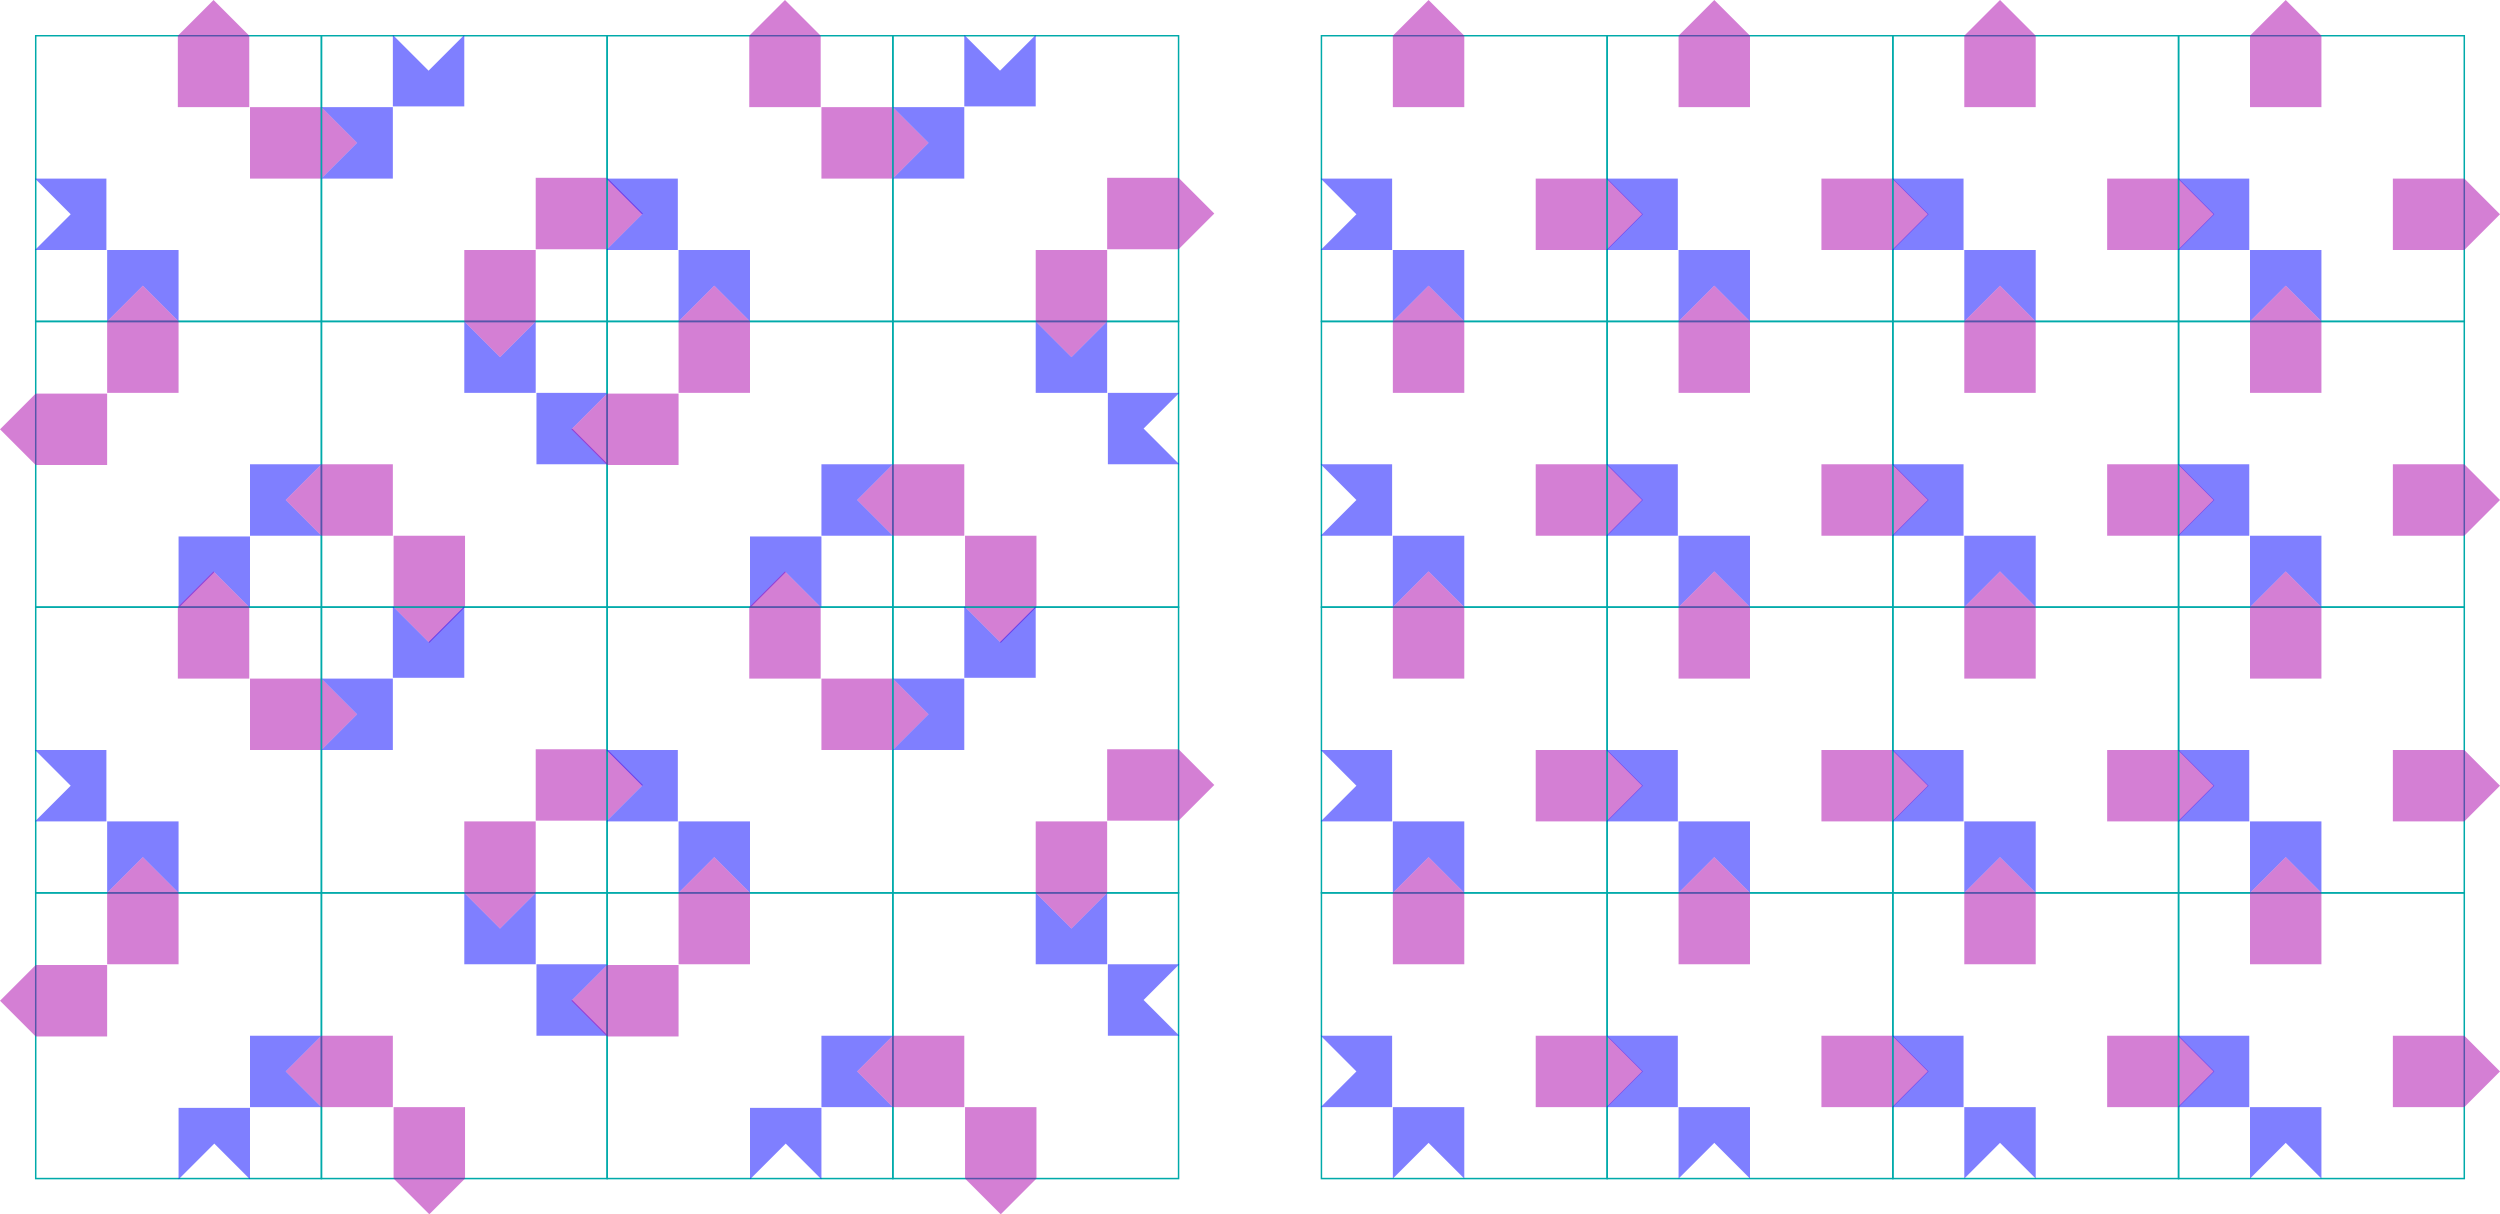 <?xml version="1.0" encoding="UTF-8" standalone="no"?>
<!-- Created with Inkscape (http://www.inkscape.org/) -->

<svg
   width="444.5mm"
   height="215.9mm"
   viewBox="0 0 444.5 215.9"
   version="1.1"
   id="svg1"
   xmlns="http://www.w3.org/2000/svg"
   xmlns:svg="http://www.w3.org/2000/svg">
  <defs
     id="defs1" />
  <g
     id="layer1"
     transform="translate(-247.65,-323.85)">
    <g
       id="g74"
       transform="translate(6.218,177.8)">
      <rect
         style="fill:none;fill-rule:evenodd;stroke:#00aaaa;stroke-width:0.265;stroke-linecap:square;stroke-opacity:1"
         id="rect70"
         width="50.8"
         height="50.8"
         x="152.4"
         y="-298.582"
         transform="rotate(90)" />
      <path
         style="opacity:0.5;fill:#aa00aa;fill-opacity:1;stroke:none;stroke-width:0.265px;stroke-linecap:butt;stroke-linejoin:miter;stroke-opacity:1"
         d="m 285.75,165.1 v -12.7 l -6.35,-6.35 -6.35,6.35 v 12.7 z"
         id="path71" />
      <path
         style="opacity:0.5;fill:#aa00aa;fill-opacity:1;stroke:none;stroke-width:0.265px;stroke-linecap:butt;stroke-linejoin:miter;stroke-opacity:1"
         d="m 285.882,177.8 h 12.7 l 6.35,-6.35 -6.35,-6.35 h -12.7 z"
         id="path72" />
      <path
         style="opacity:0.5;fill:#0000ff;stroke:none;stroke-width:0.265px;stroke-linecap:butt;stroke-linejoin:miter;stroke-opacity:1"
         d="m 260.35,177.8 h -12.7 l 6.35,6.35 -6.35,6.35 H 260.35 Z"
         id="path73" />
      <path
         style="opacity:0.5;fill:#0000ff;stroke:none;stroke-width:0.265px;stroke-linecap:butt;stroke-linejoin:miter;stroke-opacity:1"
         d="m 260.482,190.5 v 12.7 l 6.35,-6.35 6.35,6.35 V 190.5 Z"
         id="path74" />
    </g>
    <g
       id="g78"
       transform="rotate(-90,390.591,288.991)">
      <rect
         style="fill:none;fill-rule:evenodd;stroke:#00aaaa;stroke-width:0.265;stroke-linecap:square;stroke-opacity:1"
         id="rect74"
         width="50.8"
         height="50.8"
         x="152.4"
         y="-298.582"
         transform="rotate(90)" />
      <path
         style="opacity:0.5;fill:#aa00aa;fill-opacity:1;stroke:none;stroke-width:0.265px;stroke-linecap:butt;stroke-linejoin:miter;stroke-opacity:1"
         d="m 285.75,165.1 v -12.7 l -6.35,-6.35 -6.35,6.35 v 12.7 z"
         id="path75" />
      <path
         style="opacity:0.5;fill:#aa00aa;fill-opacity:1;stroke:none;stroke-width:0.265px;stroke-linecap:butt;stroke-linejoin:miter;stroke-opacity:1"
         d="m 285.882,177.8 h 12.7 l 6.35,-6.35 -6.35,-6.35 h -12.7 z"
         id="path76" />
      <path
         style="opacity:0.5;fill:#0000ff;stroke:none;stroke-width:0.265px;stroke-linecap:butt;stroke-linejoin:miter;stroke-opacity:1"
         d="m 260.35,177.8 h -12.7 l 6.35,6.35 -6.35,6.35 H 260.35 Z"
         id="path77" />
      <path
         style="opacity:0.5;fill:#0000ff;stroke:none;stroke-width:0.265px;stroke-linecap:butt;stroke-linejoin:miter;stroke-opacity:1"
         d="m 260.482,190.5 v 12.7 l 6.35,-6.35 6.35,6.35 V 190.5 Z"
         id="path78" />
    </g>
    <g
       id="g82"
       transform="rotate(180,301.691,292.1)">
      <rect
         style="fill:none;fill-rule:evenodd;stroke:#00aaaa;stroke-width:0.265;stroke-linecap:square;stroke-opacity:1"
         id="rect78"
         width="50.8"
         height="50.8"
         x="152.4"
         y="-298.582"
         transform="rotate(90)" />
      <path
         style="opacity:0.5;fill:#aa00aa;fill-opacity:1;stroke:none;stroke-width:0.265px;stroke-linecap:butt;stroke-linejoin:miter;stroke-opacity:1"
         d="m 285.75,165.1 v -12.7 l -6.35,-6.35 -6.35,6.35 v 12.7 z"
         id="path79" />
      <path
         style="opacity:0.5;fill:#aa00aa;fill-opacity:1;stroke:none;stroke-width:0.265px;stroke-linecap:butt;stroke-linejoin:miter;stroke-opacity:1"
         d="m 285.882,177.8 h 12.7 l 6.35,-6.35 -6.35,-6.35 h -12.7 z"
         id="path80" />
      <path
         style="opacity:0.5;fill:#0000ff;stroke:none;stroke-width:0.265px;stroke-linecap:butt;stroke-linejoin:miter;stroke-opacity:1"
         d="m 260.35,177.8 h -12.7 l 6.35,6.35 -6.35,6.35 H 260.35 Z"
         id="path81" />
      <path
         style="opacity:0.5;fill:#0000ff;stroke:none;stroke-width:0.265px;stroke-linecap:butt;stroke-linejoin:miter;stroke-opacity:1"
         d="m 260.482,190.5 v 12.7 l 6.35,-6.35 6.35,6.35 V 190.5 Z"
         id="path82" />
    </g>
    <g
       id="g86"
       transform="rotate(90,212.791,295.209)">
      <rect
         style="fill:none;fill-rule:evenodd;stroke:#00aaaa;stroke-width:0.265;stroke-linecap:square;stroke-opacity:1"
         id="rect82"
         width="50.8"
         height="50.8"
         x="152.4"
         y="-298.582"
         transform="rotate(90)" />
      <path
         style="opacity:0.5;fill:#aa00aa;fill-opacity:1;stroke:none;stroke-width:0.265px;stroke-linecap:butt;stroke-linejoin:miter;stroke-opacity:1"
         d="m 285.75,165.1 v -12.7 l -6.35,-6.35 -6.35,6.35 v 12.7 z"
         id="path83" />
      <path
         style="opacity:0.5;fill:#aa00aa;fill-opacity:1;stroke:none;stroke-width:0.265px;stroke-linecap:butt;stroke-linejoin:miter;stroke-opacity:1"
         d="m 285.882,177.8 h 12.7 l 6.35,-6.35 -6.35,-6.35 h -12.7 z"
         id="path84" />
      <path
         style="opacity:0.5;fill:#0000ff;stroke:none;stroke-width:0.265px;stroke-linecap:butt;stroke-linejoin:miter;stroke-opacity:1"
         d="m 260.35,177.8 h -12.7 l 6.35,6.35 -6.35,6.35 H 260.35 Z"
         id="path85" />
      <path
         style="opacity:0.5;fill:#0000ff;stroke:none;stroke-width:0.265px;stroke-linecap:butt;stroke-linejoin:miter;stroke-opacity:1"
         d="m 260.482,190.5 v 12.7 l 6.35,-6.35 6.35,6.35 V 190.5 Z"
         id="path86" />
    </g>
    <g
       id="g90"
       transform="translate(107.818,177.8)">
      <rect
         style="fill:none;fill-rule:evenodd;stroke:#00aaaa;stroke-width:0.265;stroke-linecap:square;stroke-opacity:1"
         id="rect86"
         width="50.8"
         height="50.8"
         x="152.4"
         y="-298.582"
         transform="rotate(90)" />
      <path
         style="opacity:0.5;fill:#aa00aa;fill-opacity:1;stroke:none;stroke-width:0.265px;stroke-linecap:butt;stroke-linejoin:miter;stroke-opacity:1"
         d="m 285.75,165.1 v -12.7 l -6.35,-6.35 -6.35,6.35 v 12.7 z"
         id="path87" />
      <path
         style="opacity:0.5;fill:#aa00aa;fill-opacity:1;stroke:none;stroke-width:0.265px;stroke-linecap:butt;stroke-linejoin:miter;stroke-opacity:1"
         d="m 285.882,177.8 h 12.7 l 6.35,-6.35 -6.35,-6.35 h -12.7 z"
         id="path88" />
      <path
         style="opacity:0.5;fill:#0000ff;stroke:none;stroke-width:0.265px;stroke-linecap:butt;stroke-linejoin:miter;stroke-opacity:1"
         d="m 260.35,177.8 h -12.7 l 6.35,6.35 -6.35,6.35 H 260.35 Z"
         id="path89" />
      <path
         style="opacity:0.5;fill:#0000ff;stroke:none;stroke-width:0.265px;stroke-linecap:butt;stroke-linejoin:miter;stroke-opacity:1"
         d="m 260.482,190.5 v 12.7 l 6.35,-6.35 6.35,6.35 V 190.5 Z"
         id="path90" />
    </g>
    <g
       id="g94"
       transform="rotate(-90,441.391,238.191)">
      <rect
         style="fill:none;fill-rule:evenodd;stroke:#00aaaa;stroke-width:0.265;stroke-linecap:square;stroke-opacity:1"
         id="rect90"
         width="50.8"
         height="50.8"
         x="152.4"
         y="-298.582"
         transform="rotate(90)" />
      <path
         style="opacity:0.5;fill:#aa00aa;fill-opacity:1;stroke:none;stroke-width:0.265px;stroke-linecap:butt;stroke-linejoin:miter;stroke-opacity:1"
         d="m 285.75,165.1 v -12.7 l -6.35,-6.35 -6.35,6.35 v 12.7 z"
         id="path91" />
      <path
         style="opacity:0.5;fill:#aa00aa;fill-opacity:1;stroke:none;stroke-width:0.265px;stroke-linecap:butt;stroke-linejoin:miter;stroke-opacity:1"
         d="m 285.882,177.8 h 12.7 l 6.35,-6.35 -6.35,-6.35 h -12.7 z"
         id="path92" />
      <path
         style="opacity:0.5;fill:#0000ff;stroke:none;stroke-width:0.265px;stroke-linecap:butt;stroke-linejoin:miter;stroke-opacity:1"
         d="m 260.35,177.8 h -12.7 l 6.35,6.35 -6.35,6.35 H 260.35 Z"
         id="path93" />
      <path
         style="opacity:0.5;fill:#0000ff;stroke:none;stroke-width:0.265px;stroke-linecap:butt;stroke-linejoin:miter;stroke-opacity:1"
         d="m 260.482,190.5 v 12.7 l 6.35,-6.35 6.35,6.35 V 190.5 Z"
         id="path94" />
    </g>
    <g
       id="g98"
       transform="rotate(180,352.491,292.1)">
      <rect
         style="fill:none;fill-rule:evenodd;stroke:#00aaaa;stroke-width:0.265;stroke-linecap:square;stroke-opacity:1"
         id="rect94"
         width="50.8"
         height="50.8"
         x="152.4"
         y="-298.582"
         transform="rotate(90)" />
      <path
         style="opacity:0.5;fill:#aa00aa;fill-opacity:1;stroke:none;stroke-width:0.265px;stroke-linecap:butt;stroke-linejoin:miter;stroke-opacity:1"
         d="m 285.75,165.1 v -12.7 l -6.35,-6.35 -6.35,6.35 v 12.7 z"
         id="path95" />
      <path
         style="opacity:0.5;fill:#aa00aa;fill-opacity:1;stroke:none;stroke-width:0.265px;stroke-linecap:butt;stroke-linejoin:miter;stroke-opacity:1"
         d="m 285.882,177.8 h 12.7 l 6.35,-6.35 -6.35,-6.35 h -12.7 z"
         id="path96" />
      <path
         style="opacity:0.5;fill:#0000ff;stroke:none;stroke-width:0.265px;stroke-linecap:butt;stroke-linejoin:miter;stroke-opacity:1"
         d="m 260.35,177.8 h -12.7 l 6.35,6.35 -6.35,6.35 H 260.35 Z"
         id="path97" />
      <path
         style="opacity:0.5;fill:#0000ff;stroke:none;stroke-width:0.265px;stroke-linecap:butt;stroke-linejoin:miter;stroke-opacity:1"
         d="m 260.482,190.5 v 12.7 l 6.35,-6.35 6.35,6.35 V 190.5 Z"
         id="path98" />
    </g>
    <g
       id="g102"
       transform="rotate(90,263.591,346.009)">
      <rect
         style="fill:none;fill-rule:evenodd;stroke:#00aaaa;stroke-width:0.265;stroke-linecap:square;stroke-opacity:1"
         id="rect98"
         width="50.8"
         height="50.8"
         x="152.4"
         y="-298.582"
         transform="rotate(90)" />
      <path
         style="opacity:0.5;fill:#aa00aa;fill-opacity:1;stroke:none;stroke-width:0.265px;stroke-linecap:butt;stroke-linejoin:miter;stroke-opacity:1"
         d="m 285.75,165.1 v -12.7 l -6.35,-6.35 -6.35,6.35 v 12.7 z"
         id="path99" />
      <path
         style="opacity:0.5;fill:#aa00aa;fill-opacity:1;stroke:none;stroke-width:0.265px;stroke-linecap:butt;stroke-linejoin:miter;stroke-opacity:1"
         d="m 285.882,177.8 h 12.7 l 6.35,-6.35 -6.35,-6.35 h -12.7 z"
         id="path100" />
      <path
         style="opacity:0.5;fill:#0000ff;stroke:none;stroke-width:0.265px;stroke-linecap:butt;stroke-linejoin:miter;stroke-opacity:1"
         d="m 260.35,177.8 h -12.7 l 6.35,6.35 -6.35,6.35 H 260.35 Z"
         id="path101" />
      <path
         style="opacity:0.5;fill:#0000ff;stroke:none;stroke-width:0.265px;stroke-linecap:butt;stroke-linejoin:miter;stroke-opacity:1"
         d="m 260.482,190.5 v 12.7 l 6.35,-6.35 6.35,6.35 V 190.5 Z"
         id="path102" />
    </g>
    <g
       id="g106"
       transform="translate(6.218,279.4)">
      <rect
         style="fill:none;fill-rule:evenodd;stroke:#00aaaa;stroke-width:0.265;stroke-linecap:square;stroke-opacity:1"
         id="rect102"
         width="50.8"
         height="50.8"
         x="152.4"
         y="-298.582"
         transform="rotate(90)" />
      <path
         style="opacity:0.5;fill:#aa00aa;fill-opacity:1;stroke:none;stroke-width:0.265px;stroke-linecap:butt;stroke-linejoin:miter;stroke-opacity:1"
         d="m 285.75,165.1 v -12.7 l -6.35,-6.35 -6.35,6.35 v 12.7 z"
         id="path103" />
      <path
         style="opacity:0.5;fill:#aa00aa;fill-opacity:1;stroke:none;stroke-width:0.265px;stroke-linecap:butt;stroke-linejoin:miter;stroke-opacity:1"
         d="m 285.882,177.8 h 12.7 l 6.35,-6.35 -6.35,-6.35 h -12.7 z"
         id="path104" />
      <path
         style="opacity:0.5;fill:#0000ff;stroke:none;stroke-width:0.265px;stroke-linecap:butt;stroke-linejoin:miter;stroke-opacity:1"
         d="m 260.35,177.8 h -12.7 l 6.35,6.35 -6.35,6.35 H 260.35 Z"
         id="path105" />
      <path
         style="opacity:0.5;fill:#0000ff;stroke:none;stroke-width:0.265px;stroke-linecap:butt;stroke-linejoin:miter;stroke-opacity:1"
         d="m 260.482,190.5 v 12.7 l 6.35,-6.35 6.35,6.35 V 190.5 Z"
         id="path106" />
    </g>
    <g
       id="g110"
       transform="rotate(-90,441.391,339.791)">
      <rect
         style="fill:none;fill-rule:evenodd;stroke:#00aaaa;stroke-width:0.265;stroke-linecap:square;stroke-opacity:1"
         id="rect106"
         width="50.8"
         height="50.8"
         x="152.4"
         y="-298.582"
         transform="rotate(90)" />
      <path
         style="opacity:0.5;fill:#aa00aa;fill-opacity:1;stroke:none;stroke-width:0.265px;stroke-linecap:butt;stroke-linejoin:miter;stroke-opacity:1"
         d="m 285.75,165.1 v -12.7 l -6.35,-6.35 -6.35,6.35 v 12.7 z"
         id="path107" />
      <path
         style="opacity:0.5;fill:#aa00aa;fill-opacity:1;stroke:none;stroke-width:0.265px;stroke-linecap:butt;stroke-linejoin:miter;stroke-opacity:1"
         d="m 285.882,177.8 h 12.7 l 6.35,-6.35 -6.35,-6.35 h -12.7 z"
         id="path108" />
      <path
         style="opacity:0.5;fill:#0000ff;stroke:none;stroke-width:0.265px;stroke-linecap:butt;stroke-linejoin:miter;stroke-opacity:1"
         d="m 260.35,177.8 h -12.7 l 6.35,6.35 -6.35,6.35 H 260.35 Z"
         id="path109" />
      <path
         style="opacity:0.5;fill:#0000ff;stroke:none;stroke-width:0.265px;stroke-linecap:butt;stroke-linejoin:miter;stroke-opacity:1"
         d="m 260.482,190.5 v 12.7 l 6.35,-6.35 6.35,6.35 V 190.5 Z"
         id="path110" />
    </g>
    <g
       id="g114"
       transform="rotate(180,301.691,342.9)">
      <rect
         style="fill:none;fill-rule:evenodd;stroke:#00aaaa;stroke-width:0.265;stroke-linecap:square;stroke-opacity:1"
         id="rect110"
         width="50.8"
         height="50.8"
         x="152.4"
         y="-298.582"
         transform="rotate(90)" />
      <path
         style="opacity:0.5;fill:#aa00aa;fill-opacity:1;stroke:none;stroke-width:0.265px;stroke-linecap:butt;stroke-linejoin:miter;stroke-opacity:1"
         d="m 285.75,165.1 v -12.7 l -6.35,-6.35 -6.35,6.35 v 12.7 z"
         id="path111" />
      <path
         style="opacity:0.5;fill:#aa00aa;fill-opacity:1;stroke:none;stroke-width:0.265px;stroke-linecap:butt;stroke-linejoin:miter;stroke-opacity:1"
         d="m 285.882,177.8 h 12.7 l 6.35,-6.35 -6.35,-6.35 h -12.7 z"
         id="path112" />
      <path
         style="opacity:0.5;fill:#0000ff;stroke:none;stroke-width:0.265px;stroke-linecap:butt;stroke-linejoin:miter;stroke-opacity:1"
         d="m 260.35,177.8 h -12.7 l 6.35,6.35 -6.35,6.35 H 260.35 Z"
         id="path113" />
      <path
         style="opacity:0.5;fill:#0000ff;stroke:none;stroke-width:0.265px;stroke-linecap:butt;stroke-linejoin:miter;stroke-opacity:1"
         d="m 260.482,190.5 v 12.7 l 6.35,-6.35 6.35,6.35 V 190.5 Z"
         id="path114" />
    </g>
    <g
       id="g118"
       transform="rotate(90,161.991,346.009)">
      <rect
         style="fill:none;fill-rule:evenodd;stroke:#00aaaa;stroke-width:0.265;stroke-linecap:square;stroke-opacity:1"
         id="rect114"
         width="50.8"
         height="50.8"
         x="152.4"
         y="-298.582"
         transform="rotate(90)" />
      <path
         style="opacity:0.5;fill:#aa00aa;fill-opacity:1;stroke:none;stroke-width:0.265px;stroke-linecap:butt;stroke-linejoin:miter;stroke-opacity:1"
         d="m 285.75,165.1 v -12.7 l -6.35,-6.35 -6.35,6.35 v 12.7 z"
         id="path115" />
      <path
         style="opacity:0.5;fill:#aa00aa;fill-opacity:1;stroke:none;stroke-width:0.265px;stroke-linecap:butt;stroke-linejoin:miter;stroke-opacity:1"
         d="m 285.882,177.8 h 12.7 l 6.35,-6.35 -6.35,-6.35 h -12.7 z"
         id="path116" />
      <path
         style="opacity:0.5;fill:#0000ff;stroke:none;stroke-width:0.265px;stroke-linecap:butt;stroke-linejoin:miter;stroke-opacity:1"
         d="m 260.35,177.8 h -12.7 l 6.35,6.35 -6.35,6.35 H 260.35 Z"
         id="path117" />
      <path
         style="opacity:0.5;fill:#0000ff;stroke:none;stroke-width:0.265px;stroke-linecap:butt;stroke-linejoin:miter;stroke-opacity:1"
         d="m 260.482,190.5 v 12.7 l 6.35,-6.35 6.35,6.35 V 190.5 Z"
         id="path118" />
    </g>
    <g
       id="g122"
       transform="translate(107.818,279.4)">
      <rect
         style="fill:none;fill-rule:evenodd;stroke:#00aaaa;stroke-width:0.265;stroke-linecap:square;stroke-opacity:1"
         id="rect118"
         width="50.8"
         height="50.8"
         x="152.4"
         y="-298.582"
         transform="rotate(90)" />
      <path
         style="opacity:0.5;fill:#aa00aa;fill-opacity:1;stroke:none;stroke-width:0.265px;stroke-linecap:butt;stroke-linejoin:miter;stroke-opacity:1"
         d="m 285.75,165.1 v -12.7 l -6.35,-6.35 -6.35,6.35 v 12.7 z"
         id="path119" />
      <path
         style="opacity:0.5;fill:#aa00aa;fill-opacity:1;stroke:none;stroke-width:0.265px;stroke-linecap:butt;stroke-linejoin:miter;stroke-opacity:1"
         d="m 285.882,177.8 h 12.7 l 6.35,-6.35 -6.35,-6.35 h -12.7 z"
         id="path120" />
      <path
         style="opacity:0.5;fill:#0000ff;stroke:none;stroke-width:0.265px;stroke-linecap:butt;stroke-linejoin:miter;stroke-opacity:1"
         d="m 260.35,177.8 h -12.7 l 6.35,6.35 -6.35,6.35 H 260.35 Z"
         id="path121" />
      <path
         style="opacity:0.5;fill:#0000ff;stroke:none;stroke-width:0.265px;stroke-linecap:butt;stroke-linejoin:miter;stroke-opacity:1"
         d="m 260.482,190.5 v 12.7 l 6.35,-6.35 6.35,6.35 V 190.5 Z"
         id="path122" />
    </g>
    <g
       id="g126"
       transform="rotate(-90,492.191,288.991)">
      <rect
         style="fill:none;fill-rule:evenodd;stroke:#00aaaa;stroke-width:0.265;stroke-linecap:square;stroke-opacity:1"
         id="rect122"
         width="50.8"
         height="50.8"
         x="152.4"
         y="-298.582"
         transform="rotate(90)" />
      <path
         style="opacity:0.5;fill:#aa00aa;fill-opacity:1;stroke:none;stroke-width:0.265px;stroke-linecap:butt;stroke-linejoin:miter;stroke-opacity:1"
         d="m 285.75,165.1 v -12.7 l -6.35,-6.35 -6.35,6.35 v 12.7 z"
         id="path123" />
      <path
         style="opacity:0.5;fill:#aa00aa;fill-opacity:1;stroke:none;stroke-width:0.265px;stroke-linecap:butt;stroke-linejoin:miter;stroke-opacity:1"
         d="m 285.882,177.8 h 12.7 l 6.35,-6.35 -6.35,-6.35 h -12.7 z"
         id="path124" />
      <path
         style="opacity:0.5;fill:#0000ff;stroke:none;stroke-width:0.265px;stroke-linecap:butt;stroke-linejoin:miter;stroke-opacity:1"
         d="m 260.35,177.8 h -12.7 l 6.35,6.35 -6.35,6.35 H 260.35 Z"
         id="path125" />
      <path
         style="opacity:0.5;fill:#0000ff;stroke:none;stroke-width:0.265px;stroke-linecap:butt;stroke-linejoin:miter;stroke-opacity:1"
         d="m 260.482,190.5 v 12.7 l 6.35,-6.35 6.35,6.35 V 190.5 Z"
         id="path126" />
    </g>
    <g
       id="g130"
       transform="rotate(180,352.491,342.9)">
      <rect
         style="fill:none;fill-rule:evenodd;stroke:#00aaaa;stroke-width:0.265;stroke-linecap:square;stroke-opacity:1"
         id="rect126"
         width="50.8"
         height="50.8"
         x="152.4"
         y="-298.582"
         transform="rotate(90)" />
      <path
         style="opacity:0.5;fill:#aa00aa;fill-opacity:1;stroke:none;stroke-width:0.265px;stroke-linecap:butt;stroke-linejoin:miter;stroke-opacity:1"
         d="m 285.75,165.1 v -12.7 l -6.35,-6.35 -6.35,6.35 v 12.7 z"
         id="path127" />
      <path
         style="opacity:0.5;fill:#aa00aa;fill-opacity:1;stroke:none;stroke-width:0.265px;stroke-linecap:butt;stroke-linejoin:miter;stroke-opacity:1"
         d="m 285.882,177.8 h 12.7 l 6.35,-6.35 -6.35,-6.35 h -12.7 z"
         id="path128" />
      <path
         style="opacity:0.5;fill:#0000ff;stroke:none;stroke-width:0.265px;stroke-linecap:butt;stroke-linejoin:miter;stroke-opacity:1"
         d="m 260.35,177.8 h -12.7 l 6.35,6.35 -6.35,6.35 H 260.35 Z"
         id="path129" />
      <path
         style="opacity:0.5;fill:#0000ff;stroke:none;stroke-width:0.265px;stroke-linecap:butt;stroke-linejoin:miter;stroke-opacity:1"
         d="m 260.482,190.5 v 12.7 l 6.35,-6.35 6.35,6.35 V 190.5 Z"
         id="path130" />
    </g>
    <g
       id="g134"
       transform="rotate(90,212.791,396.809)">
      <rect
         style="fill:none;fill-rule:evenodd;stroke:#00aaaa;stroke-width:0.265;stroke-linecap:square;stroke-opacity:1"
         id="rect130"
         width="50.8"
         height="50.8"
         x="152.4"
         y="-298.582"
         transform="rotate(90)" />
      <path
         style="opacity:0.5;fill:#aa00aa;fill-opacity:1;stroke:none;stroke-width:0.265px;stroke-linecap:butt;stroke-linejoin:miter;stroke-opacity:1"
         d="m 285.75,165.1 v -12.7 l -6.35,-6.35 -6.35,6.35 v 12.7 z"
         id="path131" />
      <path
         style="opacity:0.5;fill:#aa00aa;fill-opacity:1;stroke:none;stroke-width:0.265px;stroke-linecap:butt;stroke-linejoin:miter;stroke-opacity:1"
         d="m 285.882,177.8 h 12.7 l 6.35,-6.35 -6.35,-6.35 h -12.7 z"
         id="path132" />
      <path
         style="opacity:0.5;fill:#0000ff;stroke:none;stroke-width:0.265px;stroke-linecap:butt;stroke-linejoin:miter;stroke-opacity:1"
         d="m 260.35,177.8 h -12.7 l 6.35,6.35 -6.35,6.35 H 260.35 Z"
         id="path133" />
      <path
         style="opacity:0.5;fill:#0000ff;stroke:none;stroke-width:0.265px;stroke-linecap:butt;stroke-linejoin:miter;stroke-opacity:1"
         d="m 260.482,190.5 v 12.7 l 6.35,-6.35 6.35,6.35 V 190.5 Z"
         id="path134" />
    </g>
    <g
       id="g138"
       transform="translate(234.818,177.8)">
      <rect
         style="fill:none;fill-rule:evenodd;stroke:#00aaaa;stroke-width:0.265;stroke-linecap:square;stroke-opacity:1"
         id="rect134"
         width="50.8"
         height="50.8"
         x="152.4"
         y="-298.582"
         transform="rotate(90)" />
      <path
         style="opacity:0.5;fill:#aa00aa;fill-opacity:1;stroke:none;stroke-width:0.265px;stroke-linecap:butt;stroke-linejoin:miter;stroke-opacity:1"
         d="m 273.182,165.1 v -12.7 l -6.35,-6.35 -6.35,6.35 v 12.7 z"
         id="path135" />
      <path
         style="opacity:0.5;fill:#aa00aa;fill-opacity:1;stroke:none;stroke-width:0.265px;stroke-linecap:butt;stroke-linejoin:miter;stroke-opacity:1"
         d="m 285.882,190.5 h 12.7 l 6.35,-6.35 -6.35,-6.35 h -12.7 z"
         id="path136" />
      <path
         style="opacity:0.5;fill:#0000ff;stroke:none;stroke-width:0.265px;stroke-linecap:butt;stroke-linejoin:miter;stroke-opacity:1"
         d="m 260.35,177.8 h -12.7 l 6.35,6.35 -6.35,6.35 H 260.35 Z"
         id="path137" />
      <path
         style="opacity:0.5;fill:#0000ff;stroke:none;stroke-width:0.265px;stroke-linecap:butt;stroke-linejoin:miter;stroke-opacity:1"
         d="m 260.482,190.5 v 12.7 l 6.35,-6.35 6.35,6.35 V 190.5 Z"
         id="path138" />
    </g>
    <g
       id="g142"
       transform="translate(285.618,177.8)">
      <rect
         style="fill:none;fill-rule:evenodd;stroke:#00aaaa;stroke-width:0.265;stroke-linecap:square;stroke-opacity:1"
         id="rect138"
         width="50.8"
         height="50.8"
         x="152.4"
         y="-298.582"
         transform="rotate(90)" />
      <path
         style="opacity:0.5;fill:#aa00aa;fill-opacity:1;stroke:none;stroke-width:0.265px;stroke-linecap:butt;stroke-linejoin:miter;stroke-opacity:1"
         d="m 273.182,165.1 v -12.7 l -6.35,-6.35 -6.35,6.35 v 12.7 z"
         id="path139" />
      <path
         style="opacity:0.5;fill:#aa00aa;fill-opacity:1;stroke:none;stroke-width:0.265px;stroke-linecap:butt;stroke-linejoin:miter;stroke-opacity:1"
         d="m 285.882,190.5 h 12.7 l 6.35,-6.35 -6.35,-6.35 h -12.7 z"
         id="path140" />
      <path
         style="opacity:0.5;fill:#0000ff;stroke:none;stroke-width:0.265px;stroke-linecap:butt;stroke-linejoin:miter;stroke-opacity:1"
         d="m 260.35,177.8 h -12.7 l 6.35,6.35 -6.35,6.35 H 260.35 Z"
         id="path141" />
      <path
         style="opacity:0.5;fill:#0000ff;stroke:none;stroke-width:0.265px;stroke-linecap:butt;stroke-linejoin:miter;stroke-opacity:1"
         d="m 260.482,190.5 v 12.7 l 6.35,-6.35 6.35,6.35 V 190.5 Z"
         id="path142" />
    </g>
    <g
       id="g146"
       transform="translate(234.818,228.6)">
      <rect
         style="fill:none;fill-rule:evenodd;stroke:#00aaaa;stroke-width:0.265;stroke-linecap:square;stroke-opacity:1"
         id="rect142"
         width="50.8"
         height="50.8"
         x="152.4"
         y="-298.582"
         transform="rotate(90)" />
      <path
         style="opacity:0.5;fill:#aa00aa;fill-opacity:1;stroke:none;stroke-width:0.265px;stroke-linecap:butt;stroke-linejoin:miter;stroke-opacity:1"
         d="m 273.182,165.1 v -12.7 l -6.35,-6.35 -6.35,6.35 v 12.7 z"
         id="path143" />
      <path
         style="opacity:0.5;fill:#aa00aa;fill-opacity:1;stroke:none;stroke-width:0.265px;stroke-linecap:butt;stroke-linejoin:miter;stroke-opacity:1"
         d="m 285.882,190.5 h 12.7 l 6.35,-6.35 -6.35,-6.35 h -12.7 z"
         id="path144" />
      <path
         style="opacity:0.5;fill:#0000ff;stroke:none;stroke-width:0.265px;stroke-linecap:butt;stroke-linejoin:miter;stroke-opacity:1"
         d="m 260.35,177.8 h -12.7 l 6.35,6.35 -6.35,6.35 H 260.35 Z"
         id="path145" />
      <path
         style="opacity:0.5;fill:#0000ff;stroke:none;stroke-width:0.265px;stroke-linecap:butt;stroke-linejoin:miter;stroke-opacity:1"
         d="m 260.482,190.5 v 12.7 l 6.35,-6.35 6.35,6.35 V 190.5 Z"
         id="path146" />
    </g>
    <g
       id="g150"
       transform="translate(285.618,228.6)">
      <rect
         style="fill:none;fill-rule:evenodd;stroke:#00aaaa;stroke-width:0.265;stroke-linecap:square;stroke-opacity:1"
         id="rect146"
         width="50.8"
         height="50.8"
         x="152.4"
         y="-298.582"
         transform="rotate(90)" />
      <path
         style="opacity:0.5;fill:#aa00aa;fill-opacity:1;stroke:none;stroke-width:0.265px;stroke-linecap:butt;stroke-linejoin:miter;stroke-opacity:1"
         d="m 273.182,165.1 v -12.7 l -6.35,-6.35 -6.35,6.35 v 12.7 z"
         id="path147" />
      <path
         style="opacity:0.5;fill:#aa00aa;fill-opacity:1;stroke:none;stroke-width:0.265px;stroke-linecap:butt;stroke-linejoin:miter;stroke-opacity:1"
         d="m 285.882,190.5 h 12.7 l 6.35,-6.35 -6.35,-6.35 h -12.7 z"
         id="path148" />
      <path
         style="opacity:0.5;fill:#0000ff;stroke:none;stroke-width:0.265px;stroke-linecap:butt;stroke-linejoin:miter;stroke-opacity:1"
         d="m 260.35,177.8 h -12.7 l 6.35,6.35 -6.35,6.35 H 260.35 Z"
         id="path149" />
      <path
         style="opacity:0.5;fill:#0000ff;stroke:none;stroke-width:0.265px;stroke-linecap:butt;stroke-linejoin:miter;stroke-opacity:1"
         d="m 260.482,190.5 v 12.7 l 6.35,-6.35 6.35,6.35 V 190.5 Z"
         id="path150" />
    </g>
    <g
       id="g154"
       transform="translate(336.418,177.8)">
      <rect
         style="fill:none;fill-rule:evenodd;stroke:#00aaaa;stroke-width:0.265;stroke-linecap:square;stroke-opacity:1"
         id="rect150"
         width="50.8"
         height="50.8"
         x="152.4"
         y="-298.582"
         transform="rotate(90)" />
      <path
         style="opacity:0.5;fill:#aa00aa;fill-opacity:1;stroke:none;stroke-width:0.265px;stroke-linecap:butt;stroke-linejoin:miter;stroke-opacity:1"
         d="m 273.182,165.1 v -12.7 l -6.35,-6.35 -6.35,6.35 v 12.7 z"
         id="path151" />
      <path
         style="opacity:0.5;fill:#aa00aa;fill-opacity:1;stroke:none;stroke-width:0.265px;stroke-linecap:butt;stroke-linejoin:miter;stroke-opacity:1"
         d="m 285.882,190.5 h 12.7 l 6.35,-6.35 -6.35,-6.35 h -12.7 z"
         id="path152" />
      <path
         style="opacity:0.5;fill:#0000ff;stroke:none;stroke-width:0.265px;stroke-linecap:butt;stroke-linejoin:miter;stroke-opacity:1"
         d="m 260.35,177.8 h -12.7 l 6.35,6.35 -6.35,6.35 H 260.35 Z"
         id="path153" />
      <path
         style="opacity:0.5;fill:#0000ff;stroke:none;stroke-width:0.265px;stroke-linecap:butt;stroke-linejoin:miter;stroke-opacity:1"
         d="m 260.482,190.5 v 12.7 l 6.35,-6.35 6.35,6.35 V 190.5 Z"
         id="path154" />
    </g>
    <g
       id="g158"
       transform="translate(387.218,177.8)">
      <rect
         style="fill:none;fill-rule:evenodd;stroke:#00aaaa;stroke-width:0.265;stroke-linecap:square;stroke-opacity:1"
         id="rect154"
         width="50.8"
         height="50.8"
         x="152.4"
         y="-298.582"
         transform="rotate(90)" />
      <path
         style="opacity:0.5;fill:#aa00aa;fill-opacity:1;stroke:none;stroke-width:0.265px;stroke-linecap:butt;stroke-linejoin:miter;stroke-opacity:1"
         d="m 273.182,165.1 v -12.7 l -6.35,-6.35 -6.35,6.35 v 12.7 z"
         id="path155" />
      <path
         style="opacity:0.5;fill:#aa00aa;fill-opacity:1;stroke:none;stroke-width:0.265px;stroke-linecap:butt;stroke-linejoin:miter;stroke-opacity:1"
         d="m 285.882,190.5 h 12.7 l 6.35,-6.35 -6.35,-6.35 h -12.7 z"
         id="path156" />
      <path
         style="opacity:0.5;fill:#0000ff;stroke:none;stroke-width:0.265px;stroke-linecap:butt;stroke-linejoin:miter;stroke-opacity:1"
         d="m 260.35,177.8 h -12.7 l 6.35,6.35 -6.35,6.35 H 260.35 Z"
         id="path157" />
      <path
         style="opacity:0.5;fill:#0000ff;stroke:none;stroke-width:0.265px;stroke-linecap:butt;stroke-linejoin:miter;stroke-opacity:1"
         d="m 260.482,190.5 v 12.7 l 6.35,-6.35 6.35,6.35 V 190.5 Z"
         id="path158" />
    </g>
    <g
       id="g162"
       transform="translate(336.418,228.6)">
      <rect
         style="fill:none;fill-rule:evenodd;stroke:#00aaaa;stroke-width:0.265;stroke-linecap:square;stroke-opacity:1"
         id="rect158"
         width="50.8"
         height="50.8"
         x="152.4"
         y="-298.582"
         transform="rotate(90)" />
      <path
         style="opacity:0.5;fill:#aa00aa;fill-opacity:1;stroke:none;stroke-width:0.265px;stroke-linecap:butt;stroke-linejoin:miter;stroke-opacity:1"
         d="m 273.182,165.1 v -12.7 l -6.35,-6.35 -6.35,6.35 v 12.7 z"
         id="path159" />
      <path
         style="opacity:0.5;fill:#aa00aa;fill-opacity:1;stroke:none;stroke-width:0.265px;stroke-linecap:butt;stroke-linejoin:miter;stroke-opacity:1"
         d="m 285.882,190.5 h 12.7 l 6.35,-6.35 -6.35,-6.35 h -12.7 z"
         id="path160" />
      <path
         style="opacity:0.5;fill:#0000ff;stroke:none;stroke-width:0.265px;stroke-linecap:butt;stroke-linejoin:miter;stroke-opacity:1"
         d="m 260.35,177.8 h -12.7 l 6.35,6.35 -6.35,6.35 H 260.35 Z"
         id="path161" />
      <path
         style="opacity:0.5;fill:#0000ff;stroke:none;stroke-width:0.265px;stroke-linecap:butt;stroke-linejoin:miter;stroke-opacity:1"
         d="m 260.482,190.5 v 12.7 l 6.35,-6.35 6.35,6.35 V 190.5 Z"
         id="path162" />
    </g>
    <g
       id="g166"
       transform="translate(387.218,228.6)">
      <rect
         style="fill:none;fill-rule:evenodd;stroke:#00aaaa;stroke-width:0.265;stroke-linecap:square;stroke-opacity:1"
         id="rect162"
         width="50.8"
         height="50.8"
         x="152.4"
         y="-298.582"
         transform="rotate(90)" />
      <path
         style="opacity:0.5;fill:#aa00aa;fill-opacity:1;stroke:none;stroke-width:0.265px;stroke-linecap:butt;stroke-linejoin:miter;stroke-opacity:1"
         d="m 273.182,165.1 v -12.7 l -6.35,-6.35 -6.35,6.35 v 12.7 z"
         id="path163" />
      <path
         style="opacity:0.5;fill:#aa00aa;fill-opacity:1;stroke:none;stroke-width:0.265px;stroke-linecap:butt;stroke-linejoin:miter;stroke-opacity:1"
         d="m 285.882,190.5 h 12.7 l 6.35,-6.35 -6.35,-6.35 h -12.7 z"
         id="path164" />
      <path
         style="opacity:0.5;fill:#0000ff;stroke:none;stroke-width:0.265px;stroke-linecap:butt;stroke-linejoin:miter;stroke-opacity:1"
         d="m 260.35,177.8 h -12.7 l 6.35,6.35 -6.35,6.35 H 260.35 Z"
         id="path165" />
      <path
         style="opacity:0.5;fill:#0000ff;stroke:none;stroke-width:0.265px;stroke-linecap:butt;stroke-linejoin:miter;stroke-opacity:1"
         d="m 260.482,190.5 v 12.7 l 6.35,-6.35 6.35,6.35 V 190.5 Z"
         id="path166" />
    </g>
    <g
       id="g170"
       transform="translate(234.818,279.4)">
      <rect
         style="fill:none;fill-rule:evenodd;stroke:#00aaaa;stroke-width:0.265;stroke-linecap:square;stroke-opacity:1"
         id="rect166"
         width="50.8"
         height="50.8"
         x="152.4"
         y="-298.582"
         transform="rotate(90)" />
      <path
         style="opacity:0.5;fill:#aa00aa;fill-opacity:1;stroke:none;stroke-width:0.265px;stroke-linecap:butt;stroke-linejoin:miter;stroke-opacity:1"
         d="m 273.182,165.1 v -12.7 l -6.35,-6.35 -6.35,6.35 v 12.7 z"
         id="path167" />
      <path
         style="opacity:0.5;fill:#aa00aa;fill-opacity:1;stroke:none;stroke-width:0.265px;stroke-linecap:butt;stroke-linejoin:miter;stroke-opacity:1"
         d="m 285.882,190.5 h 12.7 l 6.35,-6.35 -6.35,-6.35 h -12.7 z"
         id="path168" />
      <path
         style="opacity:0.5;fill:#0000ff;stroke:none;stroke-width:0.265px;stroke-linecap:butt;stroke-linejoin:miter;stroke-opacity:1"
         d="m 260.35,177.8 h -12.7 l 6.35,6.35 -6.35,6.35 H 260.35 Z"
         id="path169" />
      <path
         style="opacity:0.5;fill:#0000ff;stroke:none;stroke-width:0.265px;stroke-linecap:butt;stroke-linejoin:miter;stroke-opacity:1"
         d="m 260.482,190.5 v 12.7 l 6.35,-6.35 6.35,6.35 V 190.5 Z"
         id="path170" />
    </g>
    <g
       id="g174"
       transform="translate(285.618,279.4)">
      <rect
         style="fill:none;fill-rule:evenodd;stroke:#00aaaa;stroke-width:0.265;stroke-linecap:square;stroke-opacity:1"
         id="rect170"
         width="50.8"
         height="50.8"
         x="152.4"
         y="-298.582"
         transform="rotate(90)" />
      <path
         style="opacity:0.5;fill:#aa00aa;fill-opacity:1;stroke:none;stroke-width:0.265px;stroke-linecap:butt;stroke-linejoin:miter;stroke-opacity:1"
         d="m 273.182,165.1 v -12.7 l -6.35,-6.35 -6.35,6.35 v 12.7 z"
         id="path171" />
      <path
         style="opacity:0.5;fill:#aa00aa;fill-opacity:1;stroke:none;stroke-width:0.265px;stroke-linecap:butt;stroke-linejoin:miter;stroke-opacity:1"
         d="m 285.882,190.5 h 12.7 l 6.35,-6.35 -6.35,-6.35 h -12.7 z"
         id="path172" />
      <path
         style="opacity:0.5;fill:#0000ff;stroke:none;stroke-width:0.265px;stroke-linecap:butt;stroke-linejoin:miter;stroke-opacity:1"
         d="m 260.35,177.8 h -12.7 l 6.35,6.35 -6.35,6.35 H 260.35 Z"
         id="path173" />
      <path
         style="opacity:0.5;fill:#0000ff;stroke:none;stroke-width:0.265px;stroke-linecap:butt;stroke-linejoin:miter;stroke-opacity:1"
         d="m 260.482,190.5 v 12.7 l 6.35,-6.35 6.35,6.35 V 190.5 Z"
         id="path174" />
    </g>
    <g
       id="g178"
       transform="translate(234.818,330.2)">
      <rect
         style="fill:none;fill-rule:evenodd;stroke:#00aaaa;stroke-width:0.265;stroke-linecap:square;stroke-opacity:1"
         id="rect174"
         width="50.8"
         height="50.8"
         x="152.4"
         y="-298.582"
         transform="rotate(90)" />
      <path
         style="opacity:0.5;fill:#aa00aa;fill-opacity:1;stroke:none;stroke-width:0.265px;stroke-linecap:butt;stroke-linejoin:miter;stroke-opacity:1"
         d="m 273.182,165.1 v -12.7 l -6.35,-6.35 -6.35,6.35 v 12.7 z"
         id="path175" />
      <path
         style="opacity:0.5;fill:#aa00aa;fill-opacity:1;stroke:none;stroke-width:0.265px;stroke-linecap:butt;stroke-linejoin:miter;stroke-opacity:1"
         d="m 285.882,190.5 h 12.7 l 6.35,-6.35 -6.35,-6.35 h -12.7 z"
         id="path176" />
      <path
         style="opacity:0.5;fill:#0000ff;stroke:none;stroke-width:0.265px;stroke-linecap:butt;stroke-linejoin:miter;stroke-opacity:1"
         d="m 260.35,177.8 h -12.7 l 6.35,6.35 -6.35,6.35 H 260.35 Z"
         id="path177" />
      <path
         style="opacity:0.5;fill:#0000ff;stroke:none;stroke-width:0.265px;stroke-linecap:butt;stroke-linejoin:miter;stroke-opacity:1"
         d="m 260.482,190.5 v 12.7 l 6.35,-6.35 6.35,6.35 V 190.5 Z"
         id="path178" />
    </g>
    <g
       id="g182"
       transform="translate(285.618,330.2)">
      <rect
         style="fill:none;fill-rule:evenodd;stroke:#00aaaa;stroke-width:0.265;stroke-linecap:square;stroke-opacity:1"
         id="rect178"
         width="50.8"
         height="50.8"
         x="152.4"
         y="-298.582"
         transform="rotate(90)" />
      <path
         style="opacity:0.5;fill:#aa00aa;fill-opacity:1;stroke:none;stroke-width:0.265px;stroke-linecap:butt;stroke-linejoin:miter;stroke-opacity:1"
         d="m 273.182,165.1 v -12.7 l -6.35,-6.35 -6.35,6.35 v 12.7 z"
         id="path179" />
      <path
         style="opacity:0.5;fill:#aa00aa;fill-opacity:1;stroke:none;stroke-width:0.265px;stroke-linecap:butt;stroke-linejoin:miter;stroke-opacity:1"
         d="m 285.882,190.5 h 12.7 l 6.35,-6.35 -6.35,-6.35 h -12.7 z"
         id="path180" />
      <path
         style="opacity:0.5;fill:#0000ff;stroke:none;stroke-width:0.265px;stroke-linecap:butt;stroke-linejoin:miter;stroke-opacity:1"
         d="m 260.35,177.8 h -12.7 l 6.35,6.35 -6.35,6.35 H 260.35 Z"
         id="path181" />
      <path
         style="opacity:0.5;fill:#0000ff;stroke:none;stroke-width:0.265px;stroke-linecap:butt;stroke-linejoin:miter;stroke-opacity:1"
         d="m 260.482,190.5 v 12.7 l 6.35,-6.35 6.35,6.35 V 190.5 Z"
         id="path182" />
    </g>
    <g
       id="g186"
       transform="translate(336.418,279.4)">
      <rect
         style="fill:none;fill-rule:evenodd;stroke:#00aaaa;stroke-width:0.265;stroke-linecap:square;stroke-opacity:1"
         id="rect182"
         width="50.8"
         height="50.8"
         x="152.4"
         y="-298.582"
         transform="rotate(90)" />
      <path
         style="opacity:0.5;fill:#aa00aa;fill-opacity:1;stroke:none;stroke-width:0.265px;stroke-linecap:butt;stroke-linejoin:miter;stroke-opacity:1"
         d="m 273.182,165.1 v -12.7 l -6.35,-6.35 -6.35,6.35 v 12.7 z"
         id="path183" />
      <path
         style="opacity:0.5;fill:#aa00aa;fill-opacity:1;stroke:none;stroke-width:0.265px;stroke-linecap:butt;stroke-linejoin:miter;stroke-opacity:1"
         d="m 285.882,190.5 h 12.7 l 6.35,-6.35 -6.35,-6.35 h -12.7 z"
         id="path184" />
      <path
         style="opacity:0.5;fill:#0000ff;stroke:none;stroke-width:0.265px;stroke-linecap:butt;stroke-linejoin:miter;stroke-opacity:1"
         d="m 260.35,177.8 h -12.7 l 6.35,6.35 -6.35,6.35 H 260.35 Z"
         id="path185" />
      <path
         style="opacity:0.5;fill:#0000ff;stroke:none;stroke-width:0.265px;stroke-linecap:butt;stroke-linejoin:miter;stroke-opacity:1"
         d="m 260.482,190.5 v 12.7 l 6.35,-6.35 6.35,6.35 V 190.5 Z"
         id="path186" />
    </g>
    <g
       id="g190"
       transform="translate(387.218,279.4)">
      <rect
         style="fill:none;fill-rule:evenodd;stroke:#00aaaa;stroke-width:0.265;stroke-linecap:square;stroke-opacity:1"
         id="rect186"
         width="50.8"
         height="50.8"
         x="152.4"
         y="-298.582"
         transform="rotate(90)" />
      <path
         style="opacity:0.5;fill:#aa00aa;fill-opacity:1;stroke:none;stroke-width:0.265px;stroke-linecap:butt;stroke-linejoin:miter;stroke-opacity:1"
         d="m 273.182,165.1 v -12.7 l -6.35,-6.35 -6.35,6.35 v 12.7 z"
         id="path187" />
      <path
         style="opacity:0.5;fill:#aa00aa;fill-opacity:1;stroke:none;stroke-width:0.265px;stroke-linecap:butt;stroke-linejoin:miter;stroke-opacity:1"
         d="m 285.882,190.5 h 12.7 l 6.35,-6.35 -6.35,-6.35 h -12.7 z"
         id="path188" />
      <path
         style="opacity:0.5;fill:#0000ff;stroke:none;stroke-width:0.265px;stroke-linecap:butt;stroke-linejoin:miter;stroke-opacity:1"
         d="m 260.35,177.8 h -12.7 l 6.35,6.35 -6.35,6.35 H 260.35 Z"
         id="path189" />
      <path
         style="opacity:0.5;fill:#0000ff;stroke:none;stroke-width:0.265px;stroke-linecap:butt;stroke-linejoin:miter;stroke-opacity:1"
         d="m 260.482,190.5 v 12.7 l 6.35,-6.35 6.35,6.35 V 190.5 Z"
         id="path190" />
    </g>
    <g
       id="g194"
       transform="translate(336.418,330.2)">
      <rect
         style="fill:none;fill-rule:evenodd;stroke:#00aaaa;stroke-width:0.265;stroke-linecap:square;stroke-opacity:1"
         id="rect190"
         width="50.8"
         height="50.8"
         x="152.4"
         y="-298.582"
         transform="rotate(90)" />
      <path
         style="opacity:0.5;fill:#aa00aa;fill-opacity:1;stroke:none;stroke-width:0.265px;stroke-linecap:butt;stroke-linejoin:miter;stroke-opacity:1"
         d="m 273.182,165.1 v -12.7 l -6.35,-6.35 -6.35,6.35 v 12.7 z"
         id="path191" />
      <path
         style="opacity:0.5;fill:#aa00aa;fill-opacity:1;stroke:none;stroke-width:0.265px;stroke-linecap:butt;stroke-linejoin:miter;stroke-opacity:1"
         d="m 285.882,190.5 h 12.7 l 6.35,-6.35 -6.35,-6.35 h -12.7 z"
         id="path192" />
      <path
         style="opacity:0.5;fill:#0000ff;stroke:none;stroke-width:0.265px;stroke-linecap:butt;stroke-linejoin:miter;stroke-opacity:1"
         d="m 260.35,177.8 h -12.7 l 6.35,6.35 -6.35,6.35 H 260.35 Z"
         id="path193" />
      <path
         style="opacity:0.5;fill:#0000ff;stroke:none;stroke-width:0.265px;stroke-linecap:butt;stroke-linejoin:miter;stroke-opacity:1"
         d="m 260.482,190.5 v 12.7 l 6.35,-6.35 6.35,6.35 V 190.5 Z"
         id="path194" />
    </g>
    <g
       id="g198"
       transform="translate(387.218,330.2)">
      <rect
         style="fill:none;fill-rule:evenodd;stroke:#00aaaa;stroke-width:0.265;stroke-linecap:square;stroke-opacity:1"
         id="rect194"
         width="50.8"
         height="50.8"
         x="152.4"
         y="-298.582"
         transform="rotate(90)" />
      <path
         style="opacity:0.5;fill:#aa00aa;fill-opacity:1;stroke:none;stroke-width:0.265px;stroke-linecap:butt;stroke-linejoin:miter;stroke-opacity:1"
         d="m 273.182,165.1 v -12.7 l -6.35,-6.35 -6.35,6.35 v 12.7 z"
         id="path195" />
      <path
         style="opacity:0.5;fill:#aa00aa;fill-opacity:1;stroke:none;stroke-width:0.265px;stroke-linecap:butt;stroke-linejoin:miter;stroke-opacity:1"
         d="m 285.882,190.5 h 12.7 l 6.35,-6.35 -6.35,-6.35 h -12.7 z"
         id="path196" />
      <path
         style="opacity:0.5;fill:#0000ff;stroke:none;stroke-width:0.265px;stroke-linecap:butt;stroke-linejoin:miter;stroke-opacity:1"
         d="m 260.35,177.8 h -12.7 l 6.35,6.35 -6.35,6.35 H 260.35 Z"
         id="path197" />
      <path
         style="opacity:0.5;fill:#0000ff;stroke:none;stroke-width:0.265px;stroke-linecap:butt;stroke-linejoin:miter;stroke-opacity:1"
         d="m 260.482,190.5 v 12.7 l 6.35,-6.35 6.35,6.35 V 190.5 Z"
         id="path198" />
    </g>
  </g>
</svg>
